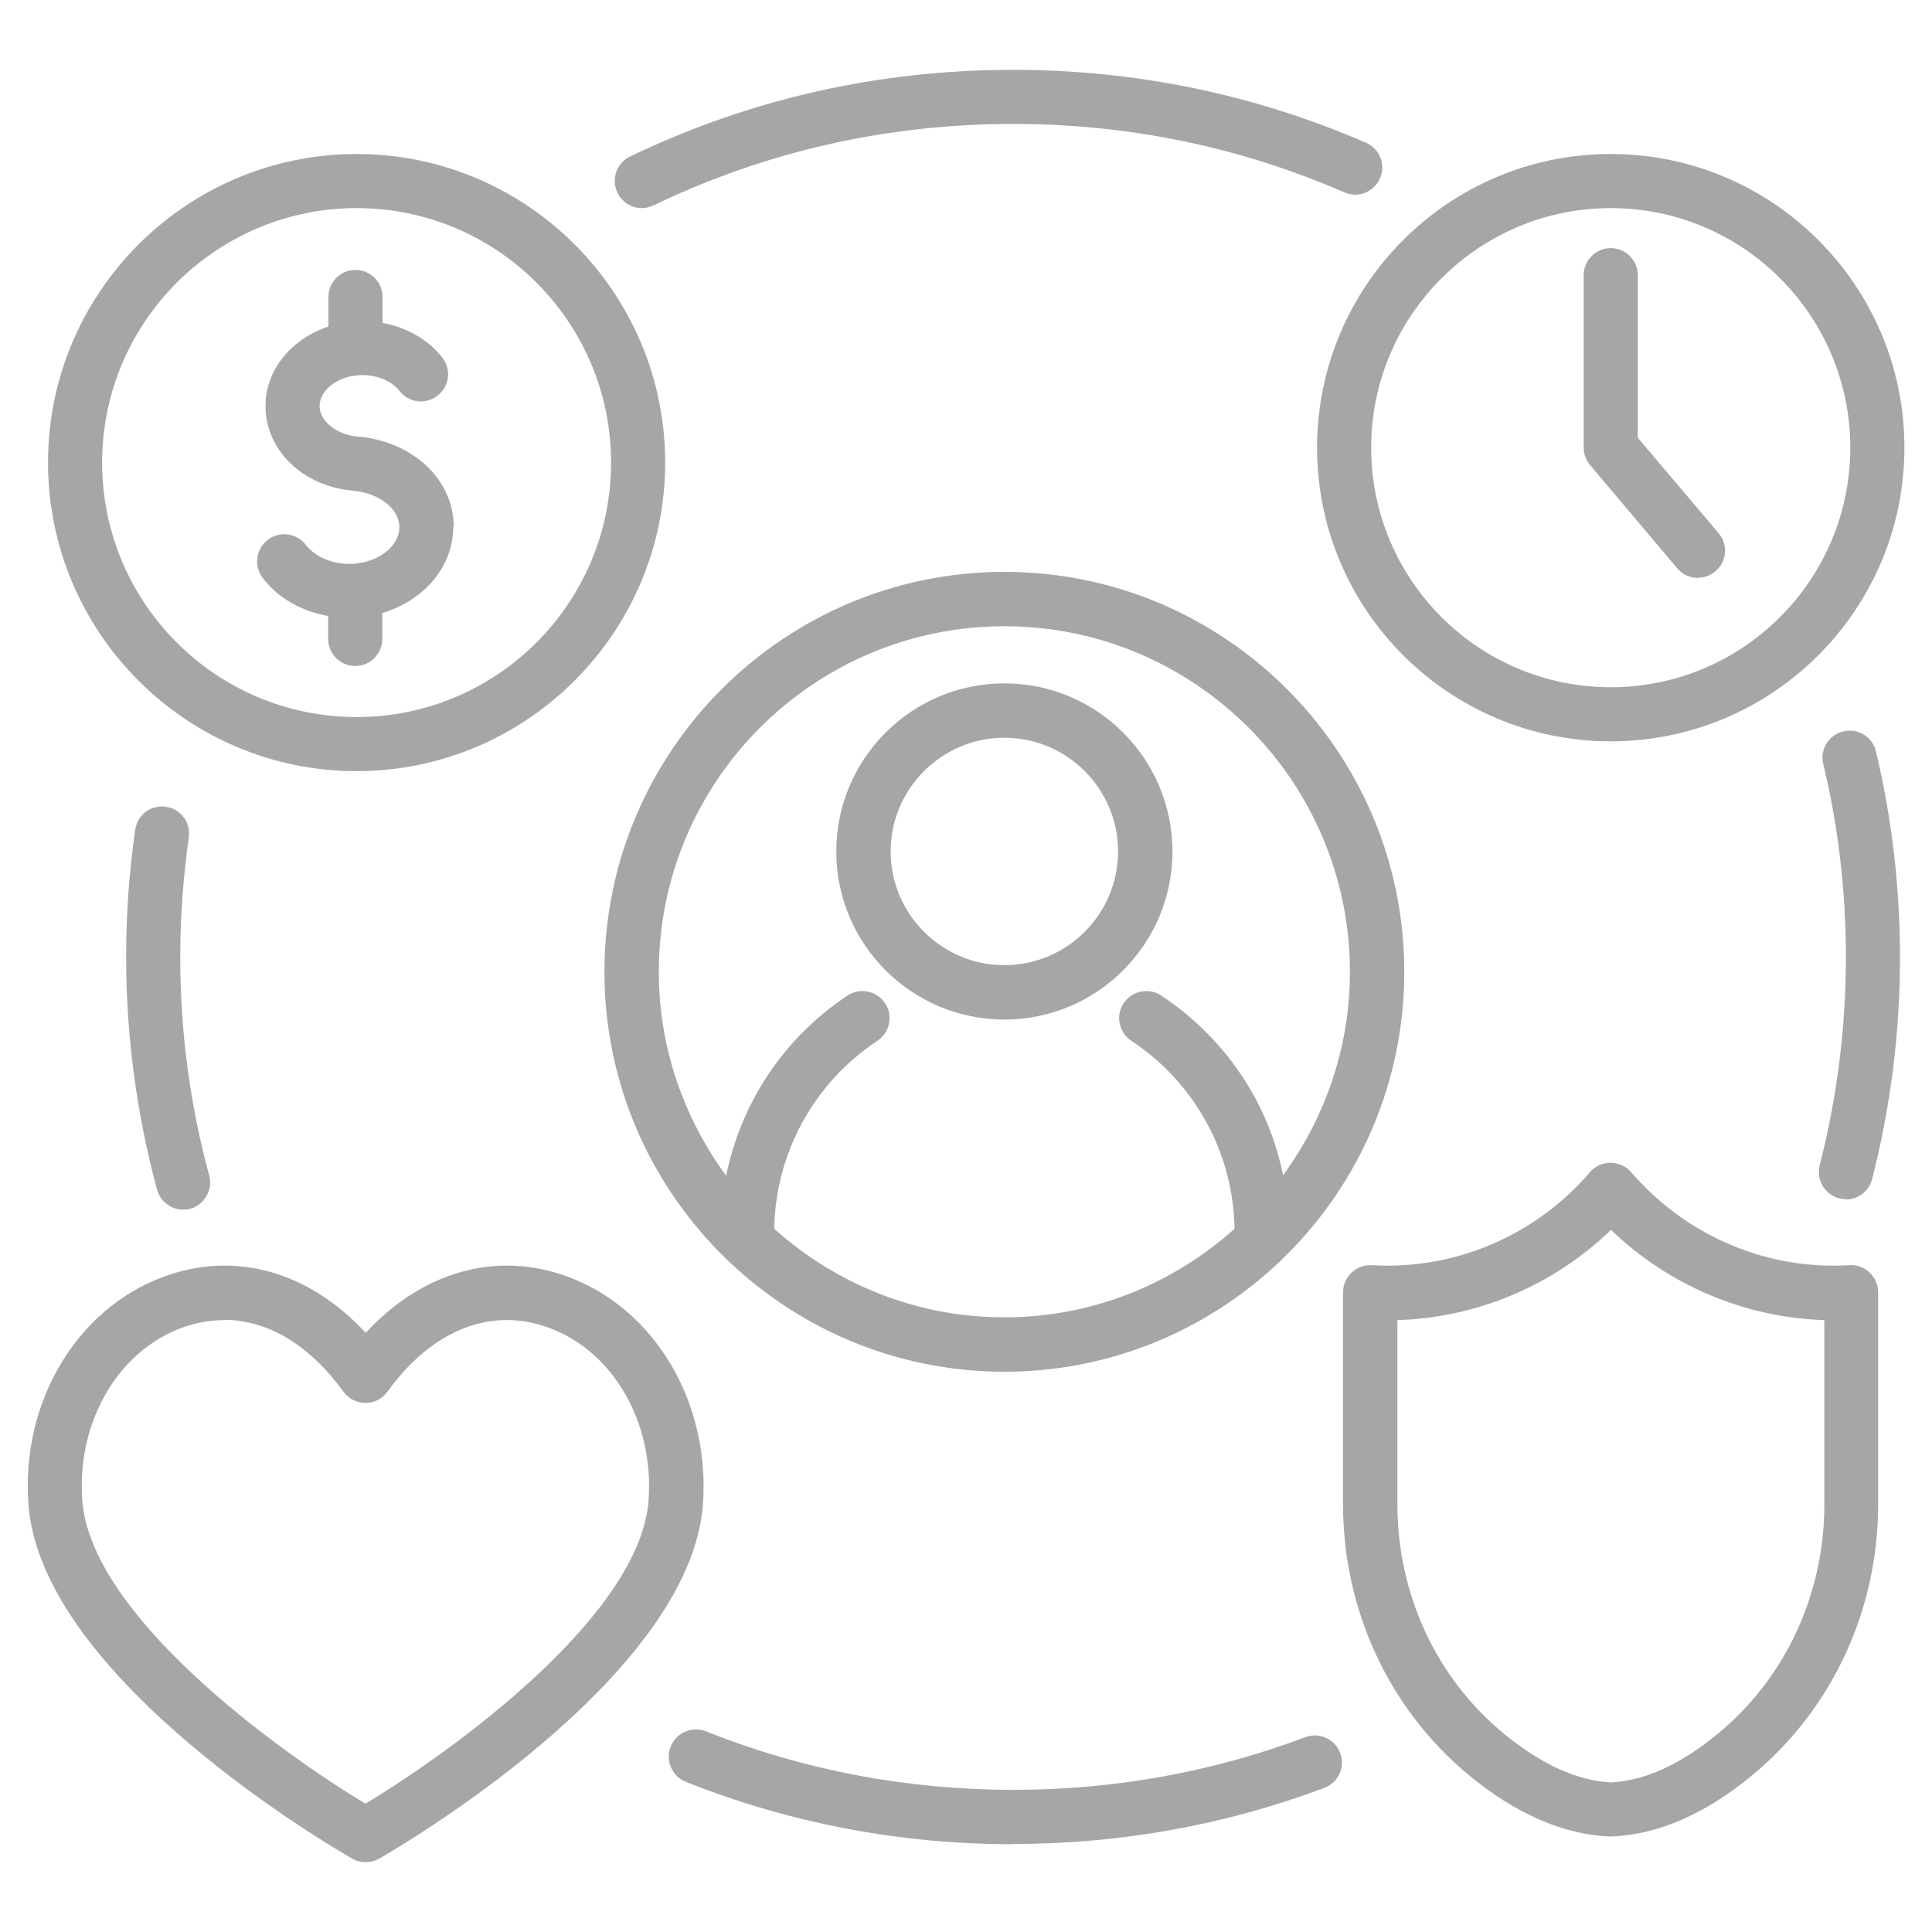 <svg height="70" viewBox="0 0 70 70" width="70" xmlns="http://www.w3.org/2000/svg"><g fill="#a6a6a6"><path d="m16.44 19.1c0-1.7-1.43-3.07-3.41-3.28-.02 0-.03 0-.05 0-.77-.06-1.4-.55-1.4-1.11 0-.6.71-1.12 1.55-1.12.55 0 1.07.22 1.35.58.34.43.95.5 1.38.16s.5-.95.16-1.38c-.51-.65-1.29-1.09-2.16-1.25v-.94c0-.54-.44-.98-.98-.98s-.98.44-.98.98v1.07c-1.33.44-2.28 1.56-2.28 2.88 0 1.61 1.37 2.93 3.2 3.07.94.1 1.65.66 1.65 1.32 0 .72-.83 1.33-1.81 1.33-.65 0-1.25-.26-1.58-.69s-.95-.51-1.38-.18-.51.95-.18 1.38c.55.73 1.41 1.21 2.37 1.38v.83c0 .54.44.98.98.98s.98-.44.98-.98v-.94c1.49-.44 2.57-1.66 2.57-3.11z"/><path d="m12.92 27.94c-6.17 0-11.18-5.02-11.18-11.18s5.01-11.18 11.18-11.18 11.18 5.02 11.18 11.18-5.02 11.18-11.18 11.18zm0-20.4c-5.08 0-9.22 4.13-9.22 9.22s4.13 9.22 9.22 9.22 9.22-4.13 9.22-9.22-4.13-9.22-9.22-9.22z"/><path d="m58.36 66.54s-.03 0-.04 0c-1.68-.07-3.4-.82-5.11-2.23-2.89-2.4-4.55-5.98-4.55-9.82v-7.66c0-.27.11-.53.31-.72s.46-.28.73-.27c2.94.18 5.79-1.02 7.74-3.18l.14-.16c.18-.23.47-.37.77-.37s.6.14.78.38l.14.15c1.96 2.17 4.8 3.36 7.74 3.18.27-.02.54.08.73.27.2.19.31.44.31.72v7.66c0 3.84-1.66 7.42-4.55 9.82-1.7 1.41-3.42 2.16-5.1 2.23-.01 0-.03 0-.04 0zm-7.73-18.71v6.67c0 3.25 1.4 6.28 3.84 8.3 1.36 1.12 2.67 1.72 3.9 1.78 1.23-.06 2.54-.66 3.89-1.78 2.44-2.02 3.84-5.05 3.84-8.3v-6.67c-2.89-.09-5.66-1.27-7.73-3.27-2.08 2.01-4.84 3.18-7.73 3.27z"/><path d="m13.25 67.47c-.17 0-.34-.04-.49-.13-.46-.26-11.28-6.49-11.73-12.85-.27-3.7 1.76-7.09 4.92-8.24 2.58-.94 5.24-.18 7.3 2.04 2.06-2.22 4.72-2.98 7.3-2.04 3.16 1.15 5.18 4.54 4.92 8.24-.46 6.36-11.27 12.59-11.73 12.85-.15.09-.32.13-.49.13zm-5.13-19.64c-.5 0-1 .09-1.51.27-2.34.85-3.83 3.42-3.63 6.25.3 4.18 7.1 9.1 10.26 11 3.16-1.9 9.96-6.81 10.26-11 .2-2.83-1.29-5.4-3.63-6.25-2.09-.76-4.22.09-5.83 2.32-.18.26-.48.41-.8.41s-.61-.15-.8-.41c-1.23-1.7-2.75-2.6-4.33-2.6z"/><path d="m58.36 26.86c-5.87 0-10.64-4.77-10.64-10.64s4.77-10.64 10.64-10.64 10.64 4.77 10.64 10.64-4.77 10.64-10.64 10.64zm0-19.32c-4.78 0-8.68 3.89-8.68 8.68s3.89 8.68 8.68 8.68 8.68-3.89 8.68-8.68-3.89-8.68-8.68-8.68z"/><path d="m61.52 20.94c-.28 0-.56-.12-.75-.35l-3.16-3.74c-.15-.18-.23-.4-.23-.63v-6.25c0-.54.44-.98.98-.98s.98.44.98.98v5.89l2.93 3.46c.35.41.3 1.03-.12 1.38-.18.16-.41.23-.63.23z"/><path d="m23.26 7.54c-.37 0-.72-.21-.89-.56-.23-.49-.03-1.08.46-1.31 4.35-2.09 9.02-3.14 13.88-3.14 4.44 0 8.74.89 12.78 2.64.5.22.73.79.51 1.29s-.79.73-1.29.51c-3.79-1.65-7.83-2.48-12-2.48-4.56 0-8.95.99-13.03 2.95-.14.07-.28.1-.42.1z"/><path d="m6.64 43.83c-.43 0-.83-.29-.95-.73-.74-2.74-1.12-5.57-1.12-8.43 0-1.54.11-3.09.33-4.61.08-.54.57-.91 1.11-.83s.91.58.83 1.11c-.2 1.42-.31 2.88-.31 4.33 0 2.69.35 5.35 1.05 7.92.14.52-.17 1.06-.69 1.21-.09.02-.17.03-.26.03z"/><path d="m36.71 66.82c-4.1 0-8.09-.76-11.86-2.26-.5-.2-.75-.77-.55-1.28.2-.5.77-.75 1.28-.55 3.54 1.41 7.29 2.12 11.14 2.12 3.64 0 7.2-.64 10.58-1.91.51-.19 1.07.07 1.26.58s-.07 1.07-.58 1.26c-3.6 1.35-7.39 2.03-11.27 2.03z"/><path d="m66.89 43.45c-.08 0-.16-.01-.25-.03-.53-.14-.84-.67-.71-1.2.63-2.45.95-4.99.95-7.54 0-2.37-.27-4.72-.82-7-.13-.53.2-1.06.73-1.18.53-.13 1.06.2 1.18.73.58 2.43.87 4.94.87 7.46 0 2.72-.34 5.42-1.01 8.03-.11.44-.51.74-.95.74z"/><path d="m36.39 36.94c-3.36 0-6.09-2.73-6.09-6.09s2.73-6.09 6.09-6.09 6.09 2.73 6.09 6.09-2.73 6.09-6.09 6.09zm0-10.21c-2.27 0-4.12 1.85-4.12 4.12s1.85 4.12 4.12 4.12 4.12-1.85 4.12-4.12-1.85-4.12-4.12-4.12z"/><path d="m36.39 20.72c-7.99 0-14.49 6.5-14.49 14.49s6.5 14.49 14.49 14.49 14.49-6.5 14.49-14.49-6.5-14.49-14.49-14.49zm-8.34 23.81c.05-2.75 1.43-5.29 3.74-6.82.45-.3.58-.91.28-1.36s-.91-.58-1.36-.28c-2.31 1.53-3.86 3.88-4.4 6.53-1.52-2.07-2.44-4.63-2.44-7.39 0-6.91 5.62-12.52 12.52-12.52s12.52 5.62 12.52 12.52c0 2.76-.91 5.3-2.42 7.37-.4-1.96-1.36-3.76-2.81-5.2-.49-.49-1.03-.93-1.61-1.31-.45-.3-1.06-.17-1.36.28s-.17 1.06.28 1.36c.47.31.9.66 1.3 1.06 1.54 1.54 2.4 3.58 2.44 5.75-2.22 1.99-5.14 3.21-8.34 3.21s-6.12-1.22-8.34-3.21z"/></g></svg>